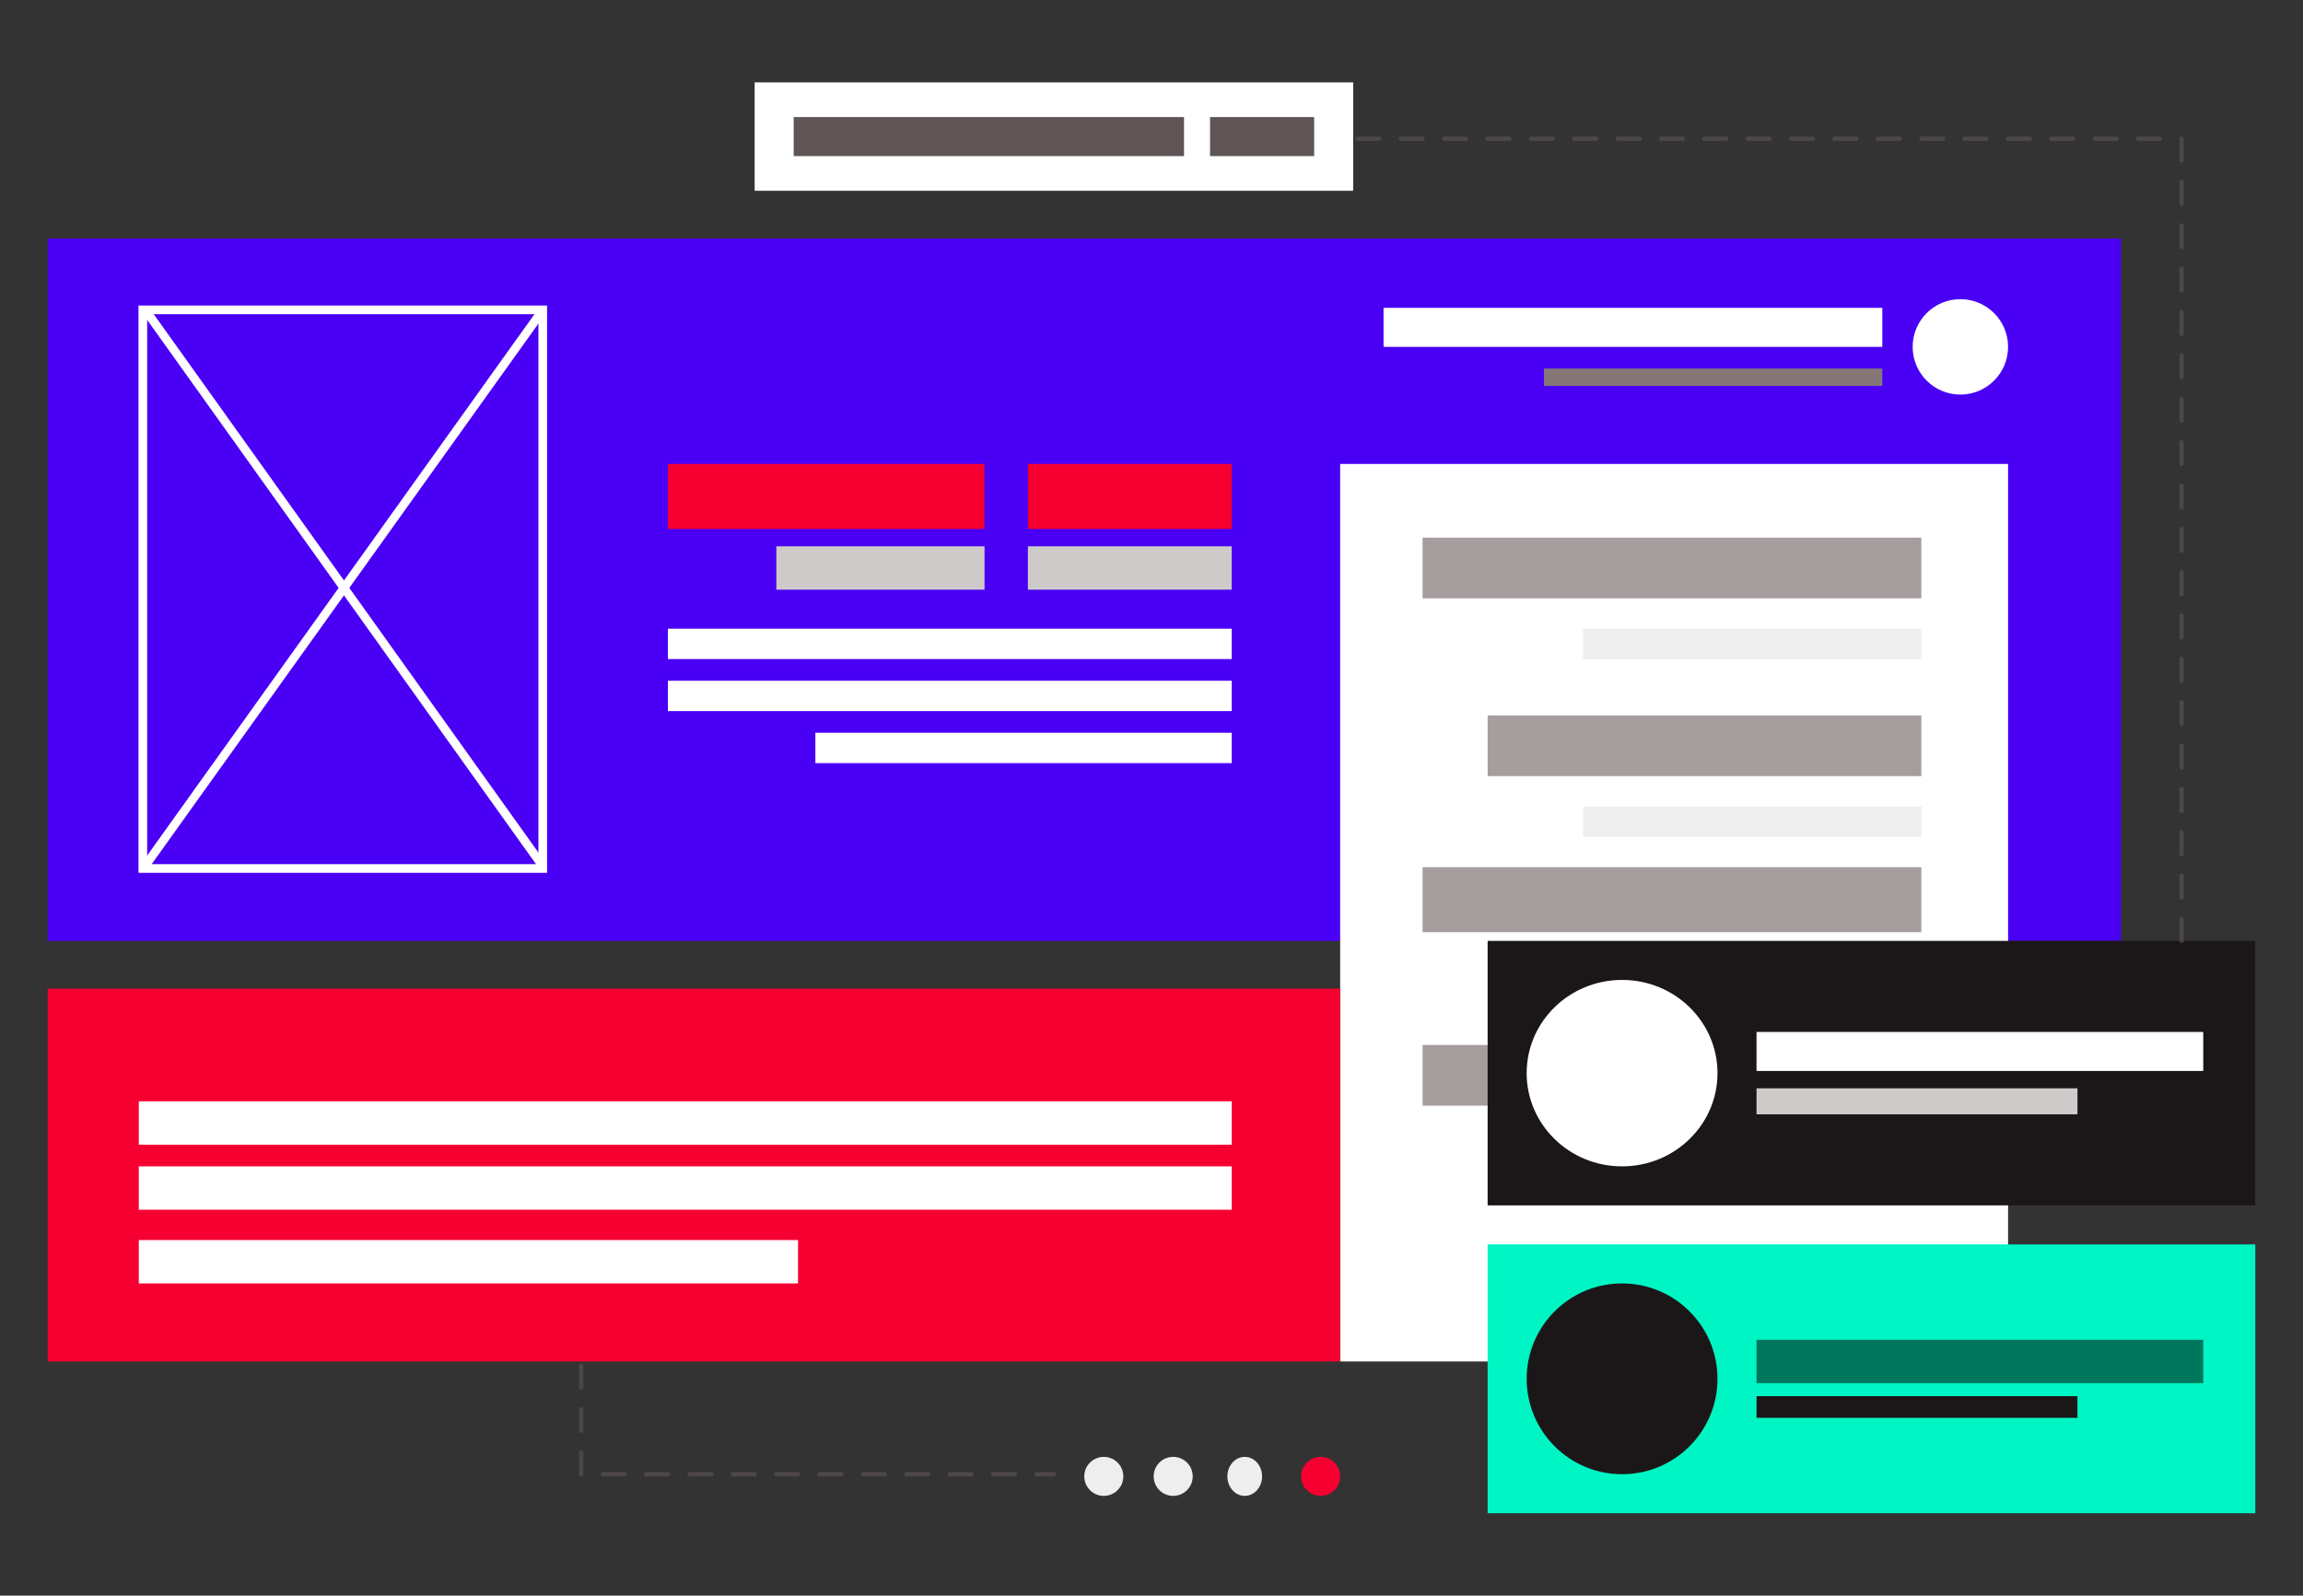 <svg width="531" height="368" viewBox="0 0 531 368" fill="none" xmlns="http://www.w3.org/2000/svg">
<rect x="0" y="0" width="531" height="368" fill="#333333" stroke="none"/>
<rect x="174" y="19" width="138" height="25" fill="white"/>
<rect x="11" y="55" width="478" height="162" fill="#4A00F5"/>
<rect x="32.935" y="71.463" width="92.204" height="128.838" stroke="white" stroke-width="2"/>
<line x1="33.621" y1="71.627" x2="125.208" y2="199.848" stroke="white" stroke-width="2"/>
<path d="M33.243 199.992L125.267 71.336" stroke="white" stroke-width="2"/>
<rect x="309" y="107" width="154" height="207" fill="white"/>
<rect x="328" y="124" width="115" height="14" fill="#A69D9E"/>
<rect x="237" y="107" width="47" height="15" fill="#F50031"/>
<rect x="237" y="126" width="47" height="10" fill="#CECACA"/>
<rect x="154" y="107" width="73" height="15" fill="#F50031"/>
<rect x="179" y="126" width="48" height="10" fill="#CECACA"/>
<rect x="319" y="71" width="115" height="9" fill="white"/>
<rect x="328" y="200" width="115" height="15" fill="#A69D9E"/>
<rect x="343" y="165" width="100" height="14" fill="#A69D9E"/>
<rect x="328" y="241" width="115" height="14" fill="#A69D9E"/>
<rect x="365" y="145" width="78" height="7" fill="#EFEEEE"/>
<rect x="154" y="145" width="130" height="7" fill="white"/>
<rect x="154" y="157" width="130" height="7" fill="white"/>
<rect x="188" y="169" width="96" height="7" fill="white"/>
<rect x="356" y="85" width="78" height="4" fill="#857778"/>
<rect x="386" y="220" width="57" height="8" fill="#EFEEEE"/>
<rect x="365" y="186" width="78" height="7" fill="#EFEEEE"/>
<rect x="365" y="261" width="78" height="8" fill="#EFEEEE"/>
<circle cx="452" cy="80" r="11" fill="white"/>
<rect x="343" y="217" width="177" height="61" fill="#1B1718"/>
<rect x="11" y="228" width="298" height="86" fill="#F50031"/>
<rect x="343" y="287" width="177" height="62" fill="#00F5C4"/>
<rect x="405" y="238" width="103" height="9" fill="white"/>
<rect x="32" y="254" width="252" height="10" fill="white"/>
<rect x="32" y="269" width="252" height="10" fill="white"/>
<rect x="32" y="286" width="152" height="10" fill="white"/>
<rect x="405" y="309" width="103" height="10" fill="#00765D"/>
<rect x="405" y="251" width="74" height="6" fill="#CECACA"/>
<rect x="405" y="322" width="74" height="5" fill="#1B1718"/>
<ellipse cx="374" cy="247.5" rx="22" ry="21.5" fill="white"/>
<circle cx="374" cy="318" r="22" fill="#1B1718"/>
<path opacity="0.6" d="M134 315V340H243" stroke="#5F5555" stroke-linecap="round" stroke-linejoin="round" stroke-dasharray="5 5"/>
<circle cx="254.5" cy="340.5" r="4.5" fill="#EFEEEE"/>
<circle cx="270.5" cy="340.5" r="4.5" fill="#EFEEEE"/>
<ellipse cx="287" cy="340.5" rx="4" ry="4.5" fill="#EFEEEE"/>
<circle cx="304.5" cy="340.5" r="4.5" fill="#F50031"/>
<rect x="183" y="27" width="90" height="9" fill="#5F5555"/>
<rect x="279" y="27" width="24" height="9" fill="#5F5555"/>
<path opacity="0.6" d="M313 32H496.478H503V217" stroke="#5F5555" stroke-linecap="round" stroke-linejoin="round" stroke-dasharray="5 5"/>
</svg>
